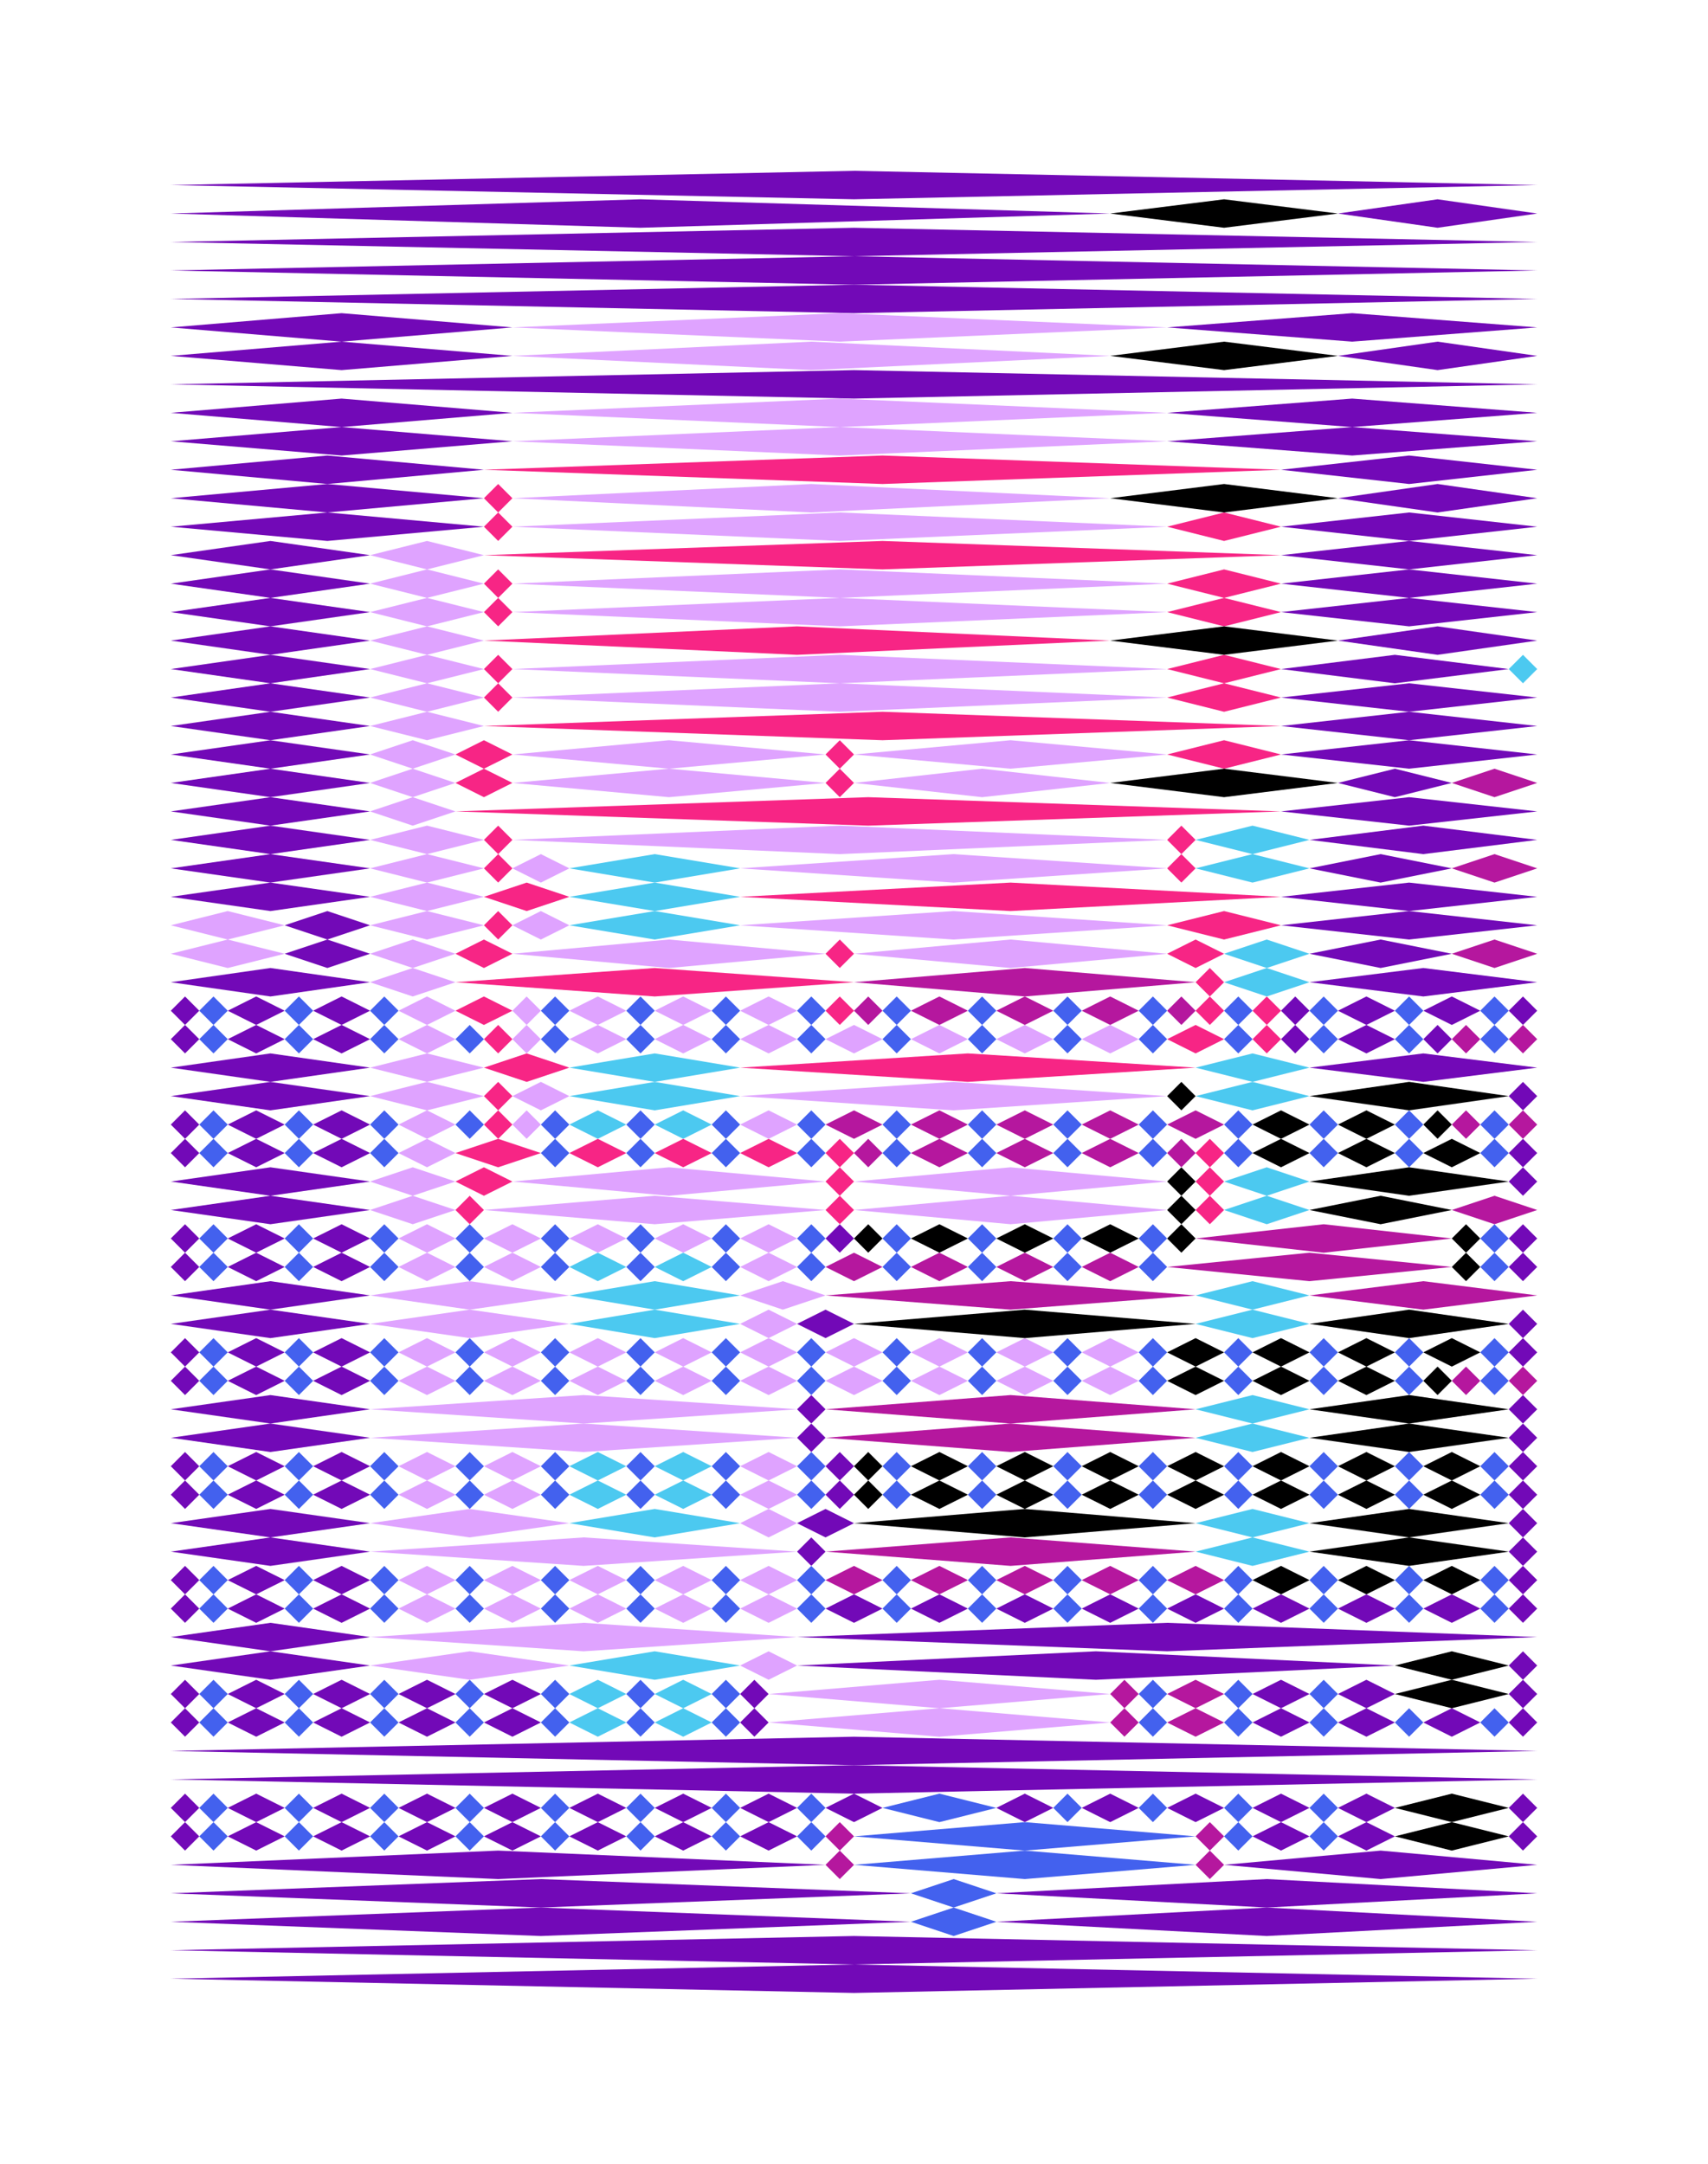 <?xml version="1.0" encoding="utf-8"?><svg id="A.A.G." viewBox="0 0 60 76" style="background-color:#0e0075;" xmlns="http://www.w3.org/2000/svg"><g id="#7209b7" fill="#7209b7"><polygon points="30,6 54,6.5 30,7 6,6.5" /><polygon points="22.5,7 39,7.5 22.5,8 6,7.5" /><polygon points="50.5,7 54,7.5 50.5,8 47,7.5" /><polygon points="30,8 54,8.5 30,9 6,8.5" /><polygon points="30,9 54,9.5 30,10 6,9.5" /><polygon points="30,10 54,10.5 30,11 6,10.5" /><polygon points="12,11 18,11.5 12,12 6,11.5" /><polygon points="47.5,11 54,11.5 47.5,12 41,11.5" /><polygon points="12,12 18,12.5 12,13 6,12.5" /><polygon points="50.5,12 54,12.5 50.5,13 47,12.5" /><polygon points="30,13 54,13.5 30,14 6,13.5" /><polygon points="12,14 18,14.5 12,15 6,14.5" /><polygon points="47.5,14 54,14.5 47.5,15 41,14.5" /><polygon points="12,15 18,15.5 12,16 6,15.5" /><polygon points="47.5,15 54,15.5 47.5,16 41,15.5" /><polygon points="11.5,16 17,16.5 11.5,17 6,16.5" /><polygon points="49.5,16 54,16.5 49.5,17 45,16.5" /><polygon points="11.5,17 17,17.5 11.5,18 6,17.5" /><polygon points="50.5,17 54,17.5 50.5,18 47,17.5" /><polygon points="11.5,18 17,18.5 11.5,19 6,18.5" /><polygon points="49.5,18 54,18.5 49.5,19 45,18.5" /><polygon points="9.5,19 13,19.5 9.5,20 6,19.5" /><polygon points="49.5,19 54,19.5 49.5,20 45,19.5" /><polygon points="9.5,20 13,20.5 9.5,21 6,20.5" /><polygon points="49.5,20 54,20.5 49.5,21 45,20.5" /><polygon points="9.5,21 13,21.5 9.5,22 6,21.5" /><polygon points="49.5,21 54,21.5 49.5,22 45,21.5" /><polygon points="9.5,22 13,22.5 9.5,23 6,22.5" /><polygon points="50.5,22 54,22.5 50.5,23 47,22.5" /><polygon points="9.5,23 13,23.5 9.5,24 6,23.5" /><polygon points="49,23 53,23.5 49,24 45,23.5" /><polygon points="9.5,24 13,24.5 9.5,25 6,24.5" /><polygon points="49.5,24 54,24.5 49.5,25 45,24.5" /><polygon points="9.5,25 13,25.5 9.5,26 6,25.5" /><polygon points="49.5,25 54,25.5 49.5,26 45,25.5" /><polygon points="9.5,26 13,26.5 9.5,27 6,26.5" /><polygon points="49.5,26 54,26.5 49.5,27 45,26.5" /><polygon points="9.5,27 13,27.5 9.5,28 6,27.5" /><polygon points="49,27 51,27.5 49,28 47,27.5" /><polygon points="9.5,28 13,28.5 9.5,29 6,28.5" /><polygon points="49.5,28 54,28.5 49.5,29 45,28.5" /><polygon points="9.5,29 13,29.5 9.5,30 6,29.5" /><polygon points="50,29 54,29.5 50,30 46,29.5" /><polygon points="9.5,30 13,30.5 9.5,31 6,30.5" /><polygon points="48.5,30 51,30.5 48.5,31 46,30.5" /><polygon points="9.5,31 13,31.5 9.5,32 6,31.5" /><polygon points="49.5,31 54,31.5 49.5,32 45,31.5" /><polygon points="11.5,32 13,32.5 11.5,33 10,32.5" /><polygon points="49.5,32 54,32.5 49.5,33 45,32.5" /><polygon points="11.5,33 13,33.5 11.5,34 10,33.5" /><polygon points="48.5,33 51,33.5 48.5,34 46,33.5" /><polygon points="9.5,34 13,34.5 9.5,35 6,34.5" /><polygon points="50,34 54,34.5 50,35 46,34.5" /><polygon points="6.5,35 7,35.5 6.5,36 6,35.5" /><polygon points="9,35 10,35.5 9,36 8,35.5" /><polygon points="12,35 13,35.5 12,36 11,35.5" /><polygon points="45.5,35 46,35.5 45.5,36 45,35.5" /><polygon points="48,35 49,35.5 48,36 47,35.5" /><polygon points="51,35 52,35.5 51,36 50,35.5" /><polygon points="53.5,35 54,35.5 53.5,36 53,35.5" /><polygon points="6.5,36 7,36.5 6.5,37 6,36.5" /><polygon points="9,36 10,36.5 9,37 8,36.5" /><polygon points="12,36 13,36.5 12,37 11,36.5" /><polygon points="45.5,36 46,36.5 45.5,37 45,36.5" /><polygon points="48,36 49,36.5 48,37 47,36.5" /><polygon points="50.5,36 51,36.5 50.5,37 50,36.5" /><polygon points="9.5,37 13,37.5 9.5,38 6,37.5" /><polygon points="50,37 54,37.5 50,38 46,37.5" /><polygon points="9.5,38 13,38.5 9.5,39 6,38.5" /><polygon points="53.5,38 54,38.5 53.5,39 53,38.5" /><polygon points="6.5,39 7,39.5 6.5,40 6,39.5" /><polygon points="9,39 10,39.5 9,40 8,39.5" /><polygon points="12,39 13,39.5 12,40 11,39.5" /><polygon points="6.5,40 7,40.5 6.5,41 6,40.5" /><polygon points="9,40 10,40.5 9,41 8,40.5" /><polygon points="12,40 13,40.5 12,41 11,40.5" /><polygon points="53.5,40 54,40.5 53.5,41 53,40.5" /><polygon points="9.5,41 13,41.5 9.5,42 6,41.5" /><polygon points="53.5,41 54,41.5 53.5,42 53,41.5" /><polygon points="9.5,42 13,42.5 9.5,43 6,42.5" /><polygon points="6.5,43 7,43.5 6.5,44 6,43.5" /><polygon points="9,43 10,43.5 9,44 8,43.5" /><polygon points="12,43 13,43.5 12,44 11,43.5" /><polygon points="29.5,43 30,43.5 29.5,44 29,43.5" /><polygon points="53.5,43 54,43.5 53.5,44 53,43.5" /><polygon points="6.5,44 7,44.5 6.5,45 6,44.5" /><polygon points="9,44 10,44.5 9,45 8,44.5" /><polygon points="12,44 13,44.5 12,45 11,44.5" /><polygon points="53.5,44 54,44.5 53.5,45 53,44.5" /><polygon points="9.5,45 13,45.5 9.5,46 6,45.5" /><polygon points="9.5,46 13,46.5 9.5,47 6,46.5" /><polygon points="29,46 30,46.5 29,47 28,46.5" /><polygon points="53.5,46 54,46.5 53.5,47 53,46.5" /><polygon points="6.5,47 7,47.5 6.5,48 6,47.5" /><polygon points="9,47 10,47.5 9,48 8,47.5" /><polygon points="12,47 13,47.5 12,48 11,47.5" /><polygon points="53.5,47 54,47.5 53.5,48 53,47.5" /><polygon points="6.5,48 7,48.5 6.5,49 6,48.5" /><polygon points="9,48 10,48.5 9,49 8,48.5" /><polygon points="12,48 13,48.5 12,49 11,48.5" /><polygon points="9.5,49 13,49.5 9.5,50 6,49.5" /><polygon points="28.5,49 29,49.5 28.5,50 28,49.5" /><polygon points="53.5,49 54,49.5 53.5,50 53,49.5" /><polygon points="9.5,50 13,50.5 9.5,51 6,50.5" /><polygon points="28.5,50 29,50.5 28.5,51 28,50.5" /><polygon points="53.5,50 54,50.5 53.5,51 53,50.5" /><polygon points="6.5,51 7,51.5 6.5,52 6,51.5" /><polygon points="9,51 10,51.5 9,52 8,51.5" /><polygon points="12,51 13,51.5 12,52 11,51.5" /><polygon points="29.5,51 30,51.5 29.5,52 29,51.5" /><polygon points="53.5,51 54,51.5 53.5,52 53,51.5" /><polygon points="6.5,52 7,52.5 6.5,53 6,52.5" /><polygon points="9,52 10,52.5 9,53 8,52.5" /><polygon points="12,52 13,52.5 12,53 11,52.5" /><polygon points="29.5,52 30,52.5 29.5,53 29,52.5" /><polygon points="53.5,52 54,52.5 53.5,53 53,52.5" /><polygon points="9.5,53 13,53.5 9.5,54 6,53.5" /><polygon points="29,53 30,53.5 29,54 28,53.5" /><polygon points="53.5,53 54,53.5 53.5,54 53,53.5" /><polygon points="9.5,54 13,54.5 9.5,55 6,54.5" /><polygon points="28.5,54 29,54.5 28.5,55 28,54.5" /><polygon points="53.5,54 54,54.5 53.5,55 53,54.5" /><polygon points="6.5,55 7,55.5 6.5,56 6,55.5" /><polygon points="9,55 10,55.5 9,56 8,55.5" /><polygon points="12,55 13,55.5 12,56 11,55.5" /><polygon points="53.5,55 54,55.5 53.5,56 53,55.5" /><polygon points="6.5,56 7,56.5 6.5,57 6,56.5" /><polygon points="9,56 10,56.5 9,57 8,56.5" /><polygon points="12,56 13,56.5 12,57 11,56.5" /><polygon points="30,56 31,56.5 30,57 29,56.5" /><polygon points="33,56 34,56.5 33,57 32,56.5" /><polygon points="36,56 37,56.5 36,57 35,56.5" /><polygon points="39,56 40,56.5 39,57 38,56.5" /><polygon points="42,56 43,56.5 42,57 41,56.5" /><polygon points="45,56 46,56.5 45,57 44,56.5" /><polygon points="48,56 49,56.5 48,57 47,56.5" /><polygon points="51,56 52,56.5 51,57 50,56.5" /><polygon points="53.5,56 54,56.5 53.5,57 53,56.5" /><polygon points="9.5,57 13,57.5 9.5,58 6,57.5" /><polygon points="41,57 54,57.5 41,58 28,57.5" /><polygon points="9.5,58 13,58.5 9.5,59 6,58.5" /><polygon points="38.5,58 49,58.5 38.5,59 28,58.5" /><polygon points="53.5,58 54,58.5 53.5,59 53,58.5" /><polygon points="6.5,59 7,59.5 6.5,60 6,59.5" /><polygon points="9,59 10,59.5 9,60 8,59.5" /><polygon points="12,59 13,59.5 12,60 11,59.5" /><polygon points="15,59 16,59.5 15,60 14,59.5" /><polygon points="18,59 19,59.5 18,60 17,59.5" /><polygon points="26.5,59 27,59.5 26.5,60 26,59.5" /><polygon points="45,59 46,59.5 45,60 44,59.5" /><polygon points="48,59 49,59.5 48,60 47,59.5" /><polygon points="53.5,59 54,59.5 53.5,60 53,59.5" /><polygon points="6.5,60 7,60.5 6.5,61 6,60.5" /><polygon points="9,60 10,60.5 9,61 8,60.5" /><polygon points="12,60 13,60.5 12,61 11,60.5" /><polygon points="15,60 16,60.5 15,61 14,60.5" /><polygon points="18,60 19,60.5 18,61 17,60.5" /><polygon points="26.5,60 27,60.5 26.5,61 26,60.5" /><polygon points="45,60 46,60.5 45,61 44,60.5" /><polygon points="48,60 49,60.5 48,61 47,60.5" /><polygon points="51,60 52,60.5 51,61 50,60.5" /><polygon points="53.5,60 54,60.5 53.5,61 53,60.5" /><polygon points="30,61 54,61.5 30,62 6,61.5" /><polygon points="30,62 54,62.5 30,63 6,62.5" /><polygon points="6.5,63 7,63.5 6.5,64 6,63.5" /><polygon points="9,63 10,63.5 9,64 8,63.5" /><polygon points="12,63 13,63.5 12,64 11,63.5" /><polygon points="15,63 16,63.5 15,64 14,63.5" /><polygon points="18,63 19,63.5 18,64 17,63.5" /><polygon points="21,63 22,63.5 21,64 20,63.5" /><polygon points="24,63 25,63.5 24,64 23,63.5" /><polygon points="27,63 28,63.5 27,64 26,63.5" /><polygon points="30,63 31,63.5 30,64 29,63.5" /><polygon points="36,63 37,63.5 36,64 35,63.5" /><polygon points="39,63 40,63.5 39,64 38,63.5" /><polygon points="42,63 43,63.5 42,64 41,63.5" /><polygon points="45,63 46,63.5 45,64 44,63.5" /><polygon points="48,63 49,63.5 48,64 47,63.5" /><polygon points="53.5,63 54,63.5 53.5,64 53,63.5" /><polygon points="6.5,64 7,64.5 6.5,65 6,64.5" /><polygon points="9,64 10,64.5 9,65 8,64.5" /><polygon points="12,64 13,64.5 12,65 11,64.5" /><polygon points="15,64 16,64.5 15,65 14,64.5" /><polygon points="18,64 19,64.5 18,65 17,64.5" /><polygon points="21,64 22,64.5 21,65 20,64.5" /><polygon points="24,64 25,64.5 24,65 23,64.5" /><polygon points="27,64 28,64.5 27,65 26,64.5" /><polygon points="45,64 46,64.5 45,65 44,64.5" /><polygon points="48,64 49,64.5 48,65 47,64.5" /><polygon points="53.5,64 54,64.5 53.5,65 53,64.5" /><polygon points="17.5,65 29,65.5 17.5,66 6,65.5" /><polygon points="48.5,65 54,65.5 48.5,66 43,65.5" /><polygon points="19,66 32,66.5 19,67 6,66.5" /><polygon points="44.5,66 54,66.5 44.5,67 35,66.5" /><polygon points="19,67 32,67.5 19,68 6,67.5" /><polygon points="44.5,67 54,67.5 44.5,68 35,67.5" /><polygon points="30,68 54,68.5 30,69 6,68.5" /><polygon points="30,69 54,69.5 30,70 6,69.5" /></g><g id="#f72585" fill="#f72585"><polygon points="31,16 45,16.5 31,17 17,16.5" /><polygon points="17.5,17 18,17.5 17.5,18 17,17.5" /><polygon points="17.5,18 18,18.5 17.5,19 17,18.5" /><polygon points="43,18 45,18.5 43,19 41,18.5" /><polygon points="31,19 45,19.5 31,20 17,19.5" /><polygon points="17.5,20 18,20.5 17.5,21 17,20.5" /><polygon points="43,20 45,20.5 43,21 41,20.5" /><polygon points="17.5,21 18,21.5 17.5,22 17,21.5" /><polygon points="43,21 45,21.5 43,22 41,21.5" /><polygon points="28,22 39,22.5 28,23 17,22.5" /><polygon points="17.5,23 18,23.5 17.5,24 17,23.5" /><polygon points="43,23 45,23.5 43,24 41,23.5" /><polygon points="17.5,24 18,24.5 17.5,25 17,24.5" /><polygon points="43,24 45,24.5 43,25 41,24.5" /><polygon points="31,25 45,25.5 31,26 17,25.5" /><polygon points="17,26 18,26.5 17,27 16,26.5" /><polygon points="29.5,26 30,26.5 29.5,27 29,26.5" /><polygon points="43,26 45,26.5 43,27 41,26.5" /><polygon points="17,27 18,27.5 17,28 16,27.5" /><polygon points="29.5,27 30,27.5 29.5,28 29,27.5" /><polygon points="30.5,28 45,28.5 30.5,29 16,28.5" /><polygon points="17.5,29 18,29.5 17.5,30 17,29.5" /><polygon points="41.5,29 42,29.5 41.5,30 41,29.5" /><polygon points="17.5,30 18,30.5 17.5,31 17,30.5" /><polygon points="41.5,30 42,30.5 41.5,31 41,30.5" /><polygon points="18.5,31 20,31.5 18.5,32 17,31.5" /><polygon points="35.5,31 45,31.5 35.5,32 26,31.5" /><polygon points="17.5,32 18,32.5 17.5,33 17,32.5" /><polygon points="43,32 45,32.5 43,33 41,32.5" /><polygon points="17,33 18,33.5 17,34 16,33.5" /><polygon points="29.5,33 30,33.5 29.5,34 29,33.5" /><polygon points="42,33 43,33.5 42,34 41,33.5" /><polygon points="23,34 30,34.5 23,35 16,34.5" /><polygon points="42.5,34 43,34.5 42.5,35 42,34.5" /><polygon points="17,35 18,35.5 17,36 16,35.5" /><polygon points="29.5,35 30,35.5 29.5,36 29,35.5" /><polygon points="42.5,35 43,35.5 42.5,36 42,35.5" /><polygon points="44.5,35 45,35.5 44.5,36 44,35.5" /><polygon points="17.5,36 18,36.5 17.5,37 17,36.5" /><polygon points="42,36 43,36.5 42,37 41,36.5" /><polygon points="44.5,36 45,36.5 44.5,37 44,36.5" /><polygon points="18.5,37 20,37.5 18.5,38 17,37.5" /><polygon points="34,37 42,37.5 34,38 26,37.5" /><polygon points="17.5,38 18,38.5 17.5,39 17,38.5" /><polygon points="17.5,39 18,39.5 17.5,40 17,39.5" /><polygon points="17.5,40 19,40.5 17.5,41 16,40.5" /><polygon points="21,40 22,40.5 21,41 20,40.5" /><polygon points="24,40 25,40.5 24,41 23,40.5" /><polygon points="27,40 28,40.5 27,41 26,40.5" /><polygon points="29.5,40 30,40.5 29.5,41 29,40.5" /><polygon points="42.5,40 43,40.5 42.5,41 42,40.5" /><polygon points="17,41 18,41.5 17,42 16,41.5" /><polygon points="29.5,41 30,41.5 29.5,42 29,41.5" /><polygon points="42.5,41 43,41.5 42.5,42 42,41.5" /><polygon points="16.5,42 17,42.5 16.5,43 16,42.5" /><polygon points="29.5,42 30,42.5 29.5,43 29,42.5" /><polygon points="42.5,42 43,42.5 42.5,43 42,42.5" /></g><g id="#3a0ca3" fill="#3a0ca3"></g><g id="#4361ee" fill="#4361ee"><polygon points="7.5,35 8,35.5 7.5,36 7,35.5" /><polygon points="10.5,35 11,35.5 10.5,36 10,35.5" /><polygon points="13.5,35 14,35.5 13.5,36 13,35.5" /><polygon points="19.5,35 20,35.5 19.5,36 19,35.5" /><polygon points="22.5,35 23,35.5 22.5,36 22,35.5" /><polygon points="25.5,35 26,35.5 25.5,36 25,35.5" /><polygon points="28.5,35 29,35.5 28.5,36 28,35.5" /><polygon points="31.5,35 32,35.5 31.5,36 31,35.5" /><polygon points="34.5,35 35,35.5 34.5,36 34,35.5" /><polygon points="37.5,35 38,35.5 37.5,36 37,35.5" /><polygon points="40.5,35 41,35.5 40.5,36 40,35.5" /><polygon points="43.5,35 44,35.5 43.5,36 43,35.5" /><polygon points="46.5,35 47,35.5 46.5,36 46,35.5" /><polygon points="49.5,35 50,35.5 49.5,36 49,35.5" /><polygon points="52.5,35 53,35.5 52.5,36 52,35.5" /><polygon points="7.5,36 8,36.5 7.5,37 7,36.5" /><polygon points="10.5,36 11,36.5 10.5,37 10,36.5" /><polygon points="13.5,36 14,36.5 13.5,37 13,36.5" /><polygon points="16.5,36 17,36.5 16.5,37 16,36.5" /><polygon points="19.5,36 20,36.5 19.5,37 19,36.5" /><polygon points="22.5,36 23,36.5 22.5,37 22,36.5" /><polygon points="25.5,36 26,36.5 25.5,37 25,36.5" /><polygon points="28.5,36 29,36.5 28.5,37 28,36.5" /><polygon points="31.5,36 32,36.5 31.5,37 31,36.5" /><polygon points="34.5,36 35,36.5 34.5,37 34,36.5" /><polygon points="37.5,36 38,36.5 37.5,37 37,36.5" /><polygon points="40.5,36 41,36.5 40.5,37 40,36.5" /><polygon points="43.5,36 44,36.5 43.5,37 43,36.5" /><polygon points="46.5,36 47,36.5 46.5,37 46,36.5" /><polygon points="49.5,36 50,36.5 49.5,37 49,36.5" /><polygon points="52.5,36 53,36.5 52.5,37 52,36.5" /><polygon points="7.5,39 8,39.5 7.5,40 7,39.5" /><polygon points="10.5,39 11,39.5 10.5,40 10,39.5" /><polygon points="13.5,39 14,39.5 13.5,40 13,39.5" /><polygon points="16.5,39 17,39.5 16.5,40 16,39.5" /><polygon points="19.5,39 20,39.5 19.5,40 19,39.5" /><polygon points="22.5,39 23,39.5 22.5,40 22,39.5" /><polygon points="25.5,39 26,39.5 25.5,40 25,39.5" /><polygon points="28.5,39 29,39.5 28.5,40 28,39.5" /><polygon points="31.5,39 32,39.5 31.5,40 31,39.5" /><polygon points="34.5,39 35,39.5 34.5,40 34,39.5" /><polygon points="37.5,39 38,39.5 37.5,40 37,39.5" /><polygon points="40.5,39 41,39.5 40.5,40 40,39.5" /><polygon points="43.5,39 44,39.5 43.5,40 43,39.5" /><polygon points="46.5,39 47,39.5 46.5,40 46,39.5" /><polygon points="49.5,39 50,39.5 49.5,40 49,39.5" /><polygon points="52.5,39 53,39.5 52.5,40 52,39.5" /><polygon points="7.5,40 8,40.5 7.5,41 7,40.5" /><polygon points="10.5,40 11,40.5 10.5,41 10,40.5" /><polygon points="13.5,40 14,40.5 13.5,41 13,40.5" /><polygon points="19.5,40 20,40.5 19.5,41 19,40.5" /><polygon points="22.5,40 23,40.5 22.5,41 22,40.5" /><polygon points="25.5,40 26,40.5 25.5,41 25,40.5" /><polygon points="28.5,40 29,40.5 28.5,41 28,40.5" /><polygon points="31.5,40 32,40.5 31.5,41 31,40.5" /><polygon points="34.5,40 35,40.5 34.5,41 34,40.5" /><polygon points="37.5,40 38,40.5 37.5,41 37,40.5" /><polygon points="40.5,40 41,40.5 40.5,41 40,40.5" /><polygon points="43.5,40 44,40.5 43.5,41 43,40.5" /><polygon points="46.5,40 47,40.5 46.5,41 46,40.5" /><polygon points="49.5,40 50,40.5 49.5,41 49,40.5" /><polygon points="52.5,40 53,40.5 52.5,41 52,40.5" /><polygon points="7.5,43 8,43.5 7.5,44 7,43.5" /><polygon points="10.5,43 11,43.5 10.5,44 10,43.5" /><polygon points="13.5,43 14,43.5 13.5,44 13,43.5" /><polygon points="16.5,43 17,43.5 16.5,44 16,43.5" /><polygon points="19.5,43 20,43.5 19.5,44 19,43.5" /><polygon points="22.5,43 23,43.5 22.5,44 22,43.5" /><polygon points="25.5,43 26,43.5 25.5,44 25,43.5" /><polygon points="28.5,43 29,43.5 28.5,44 28,43.5" /><polygon points="31.5,43 32,43.5 31.5,44 31,43.5" /><polygon points="34.5,43 35,43.5 34.5,44 34,43.5" /><polygon points="37.5,43 38,43.5 37.5,44 37,43.5" /><polygon points="40.5,43 41,43.5 40.5,44 40,43.5" /><polygon points="52.5,43 53,43.5 52.5,44 52,43.5" /><polygon points="7.5,44 8,44.5 7.5,45 7,44.5" /><polygon points="10.5,44 11,44.5 10.5,45 10,44.5" /><polygon points="13.5,44 14,44.5 13.5,45 13,44.5" /><polygon points="16.5,44 17,44.5 16.5,45 16,44.5" /><polygon points="19.5,44 20,44.5 19.5,45 19,44.5" /><polygon points="22.5,44 23,44.5 22.5,45 22,44.5" /><polygon points="25.5,44 26,44.5 25.5,45 25,44.5" /><polygon points="28.5,44 29,44.5 28.5,45 28,44.5" /><polygon points="31.5,44 32,44.5 31.5,45 31,44.5" /><polygon points="34.5,44 35,44.5 34.5,45 34,44.5" /><polygon points="37.5,44 38,44.5 37.5,45 37,44.5" /><polygon points="40.5,44 41,44.5 40.5,45 40,44.5" /><polygon points="52.5,44 53,44.5 52.5,45 52,44.5" /><polygon points="7.5,47 8,47.5 7.5,48 7,47.5" /><polygon points="10.5,47 11,47.5 10.5,48 10,47.5" /><polygon points="13.5,47 14,47.5 13.5,48 13,47.5" /><polygon points="16.5,47 17,47.5 16.5,48 16,47.5" /><polygon points="19.5,47 20,47.5 19.5,48 19,47.5" /><polygon points="22.5,47 23,47.5 22.5,48 22,47.5" /><polygon points="25.5,47 26,47.5 25.5,48 25,47.5" /><polygon points="28.5,47 29,47.5 28.5,48 28,47.5" /><polygon points="31.5,47 32,47.5 31.5,48 31,47.5" /><polygon points="34.5,47 35,47.5 34.5,48 34,47.5" /><polygon points="37.5,47 38,47.5 37.5,48 37,47.5" /><polygon points="40.5,47 41,47.5 40.5,48 40,47.5" /><polygon points="43.5,47 44,47.5 43.5,48 43,47.5" /><polygon points="46.5,47 47,47.5 46.5,48 46,47.5" /><polygon points="49.5,47 50,47.5 49.5,48 49,47.5" /><polygon points="52.5,47 53,47.5 52.5,48 52,47.5" /><polygon points="7.5,48 8,48.5 7.5,49 7,48.5" /><polygon points="10.5,48 11,48.5 10.5,49 10,48.5" /><polygon points="13.5,48 14,48.5 13.5,49 13,48.5" /><polygon points="16.5,48 17,48.5 16.5,49 16,48.5" /><polygon points="19.5,48 20,48.5 19.5,49 19,48.5" /><polygon points="22.5,48 23,48.5 22.5,49 22,48.5" /><polygon points="25.5,48 26,48.5 25.5,49 25,48.5" /><polygon points="28.5,48 29,48.5 28.5,49 28,48.5" /><polygon points="31.5,48 32,48.5 31.5,49 31,48.5" /><polygon points="34.5,48 35,48.5 34.5,49 34,48.5" /><polygon points="37.5,48 38,48.5 37.5,49 37,48.5" /><polygon points="40.5,48 41,48.5 40.5,49 40,48.5" /><polygon points="43.5,48 44,48.5 43.5,49 43,48.5" /><polygon points="46.5,48 47,48.5 46.5,49 46,48.5" /><polygon points="49.5,48 50,48.5 49.5,49 49,48.5" /><polygon points="52.5,48 53,48.5 52.5,49 52,48.5" /><polygon points="7.5,51 8,51.5 7.5,52 7,51.5" /><polygon points="10.5,51 11,51.5 10.5,52 10,51.5" /><polygon points="13.5,51 14,51.5 13.5,52 13,51.5" /><polygon points="16.5,51 17,51.5 16.5,52 16,51.5" /><polygon points="19.5,51 20,51.5 19.5,52 19,51.5" /><polygon points="22.5,51 23,51.5 22.5,52 22,51.5" /><polygon points="25.5,51 26,51.5 25.5,52 25,51.5" /><polygon points="28.5,51 29,51.5 28.5,52 28,51.5" /><polygon points="31.5,51 32,51.5 31.5,52 31,51.5" /><polygon points="34.5,51 35,51.5 34.5,52 34,51.5" /><polygon points="37.5,51 38,51.5 37.5,52 37,51.5" /><polygon points="40.5,51 41,51.5 40.5,52 40,51.5" /><polygon points="43.5,51 44,51.5 43.5,52 43,51.5" /><polygon points="46.5,51 47,51.5 46.5,52 46,51.5" /><polygon points="49.5,51 50,51.5 49.5,52 49,51.5" /><polygon points="52.5,51 53,51.5 52.5,52 52,51.5" /><polygon points="7.5,52 8,52.5 7.5,53 7,52.5" /><polygon points="10.5,52 11,52.5 10.5,53 10,52.5" /><polygon points="13.5,52 14,52.5 13.5,53 13,52.5" /><polygon points="16.5,52 17,52.5 16.5,53 16,52.5" /><polygon points="19.5,52 20,52.5 19.5,53 19,52.5" /><polygon points="22.5,52 23,52.5 22.5,53 22,52.5" /><polygon points="25.5,52 26,52.5 25.5,53 25,52.5" /><polygon points="28.5,52 29,52.5 28.5,53 28,52.5" /><polygon points="31.5,52 32,52.5 31.5,53 31,52.5" /><polygon points="34.5,52 35,52.5 34.5,53 34,52.5" /><polygon points="37.5,52 38,52.5 37.5,53 37,52.5" /><polygon points="40.5,52 41,52.5 40.5,53 40,52.5" /><polygon points="43.5,52 44,52.5 43.5,53 43,52.5" /><polygon points="46.5,52 47,52.5 46.5,53 46,52.5" /><polygon points="49.5,52 50,52.5 49.5,53 49,52.5" /><polygon points="52.5,52 53,52.5 52.5,53 52,52.5" /><polygon points="7.5,55 8,55.5 7.5,56 7,55.5" /><polygon points="10.5,55 11,55.5 10.5,56 10,55.5" /><polygon points="13.5,55 14,55.5 13.5,56 13,55.5" /><polygon points="16.5,55 17,55.5 16.5,56 16,55.5" /><polygon points="19.5,55 20,55.5 19.5,56 19,55.5" /><polygon points="22.5,55 23,55.5 22.5,56 22,55.5" /><polygon points="25.5,55 26,55.5 25.5,56 25,55.5" /><polygon points="28.5,55 29,55.5 28.5,56 28,55.5" /><polygon points="31.5,55 32,55.5 31.5,56 31,55.5" /><polygon points="34.5,55 35,55.5 34.5,56 34,55.5" /><polygon points="37.5,55 38,55.5 37.5,56 37,55.5" /><polygon points="40.5,55 41,55.5 40.5,56 40,55.5" /><polygon points="43.5,55 44,55.5 43.5,56 43,55.5" /><polygon points="46.5,55 47,55.5 46.5,56 46,55.5" /><polygon points="49.5,55 50,55.5 49.5,56 49,55.5" /><polygon points="52.5,55 53,55.5 52.5,56 52,55.5" /><polygon points="7.5,56 8,56.5 7.5,57 7,56.5" /><polygon points="10.5,56 11,56.5 10.5,57 10,56.5" /><polygon points="13.5,56 14,56.5 13.5,57 13,56.5" /><polygon points="16.5,56 17,56.5 16.5,57 16,56.5" /><polygon points="19.5,56 20,56.5 19.5,57 19,56.5" /><polygon points="22.5,56 23,56.5 22.5,57 22,56.5" /><polygon points="25.5,56 26,56.5 25.5,57 25,56.5" /><polygon points="28.5,56 29,56.5 28.5,57 28,56.5" /><polygon points="31.5,56 32,56.5 31.5,57 31,56.5" /><polygon points="34.5,56 35,56.5 34.5,57 34,56.5" /><polygon points="37.5,56 38,56.5 37.5,57 37,56.5" /><polygon points="40.5,56 41,56.5 40.5,57 40,56.5" /><polygon points="43.5,56 44,56.5 43.5,57 43,56.5" /><polygon points="46.5,56 47,56.5 46.5,57 46,56.5" /><polygon points="49.5,56 50,56.5 49.5,57 49,56.5" /><polygon points="52.5,56 53,56.5 52.5,57 52,56.5" /><polygon points="7.5,59 8,59.5 7.5,60 7,59.5" /><polygon points="10.5,59 11,59.5 10.5,60 10,59.5" /><polygon points="13.5,59 14,59.5 13.5,60 13,59.5" /><polygon points="16.5,59 17,59.5 16.5,60 16,59.5" /><polygon points="19.5,59 20,59.5 19.5,60 19,59.5" /><polygon points="22.5,59 23,59.5 22.5,60 22,59.5" /><polygon points="25.5,59 26,59.5 25.5,60 25,59.5" /><polygon points="40.5,59 41,59.5 40.5,60 40,59.5" /><polygon points="43.5,59 44,59.5 43.5,60 43,59.5" /><polygon points="46.5,59 47,59.5 46.5,60 46,59.5" /><polygon points="7.5,60 8,60.5 7.5,61 7,60.5" /><polygon points="10.5,60 11,60.5 10.5,61 10,60.5" /><polygon points="13.5,60 14,60.5 13.5,61 13,60.5" /><polygon points="16.5,60 17,60.5 16.5,61 16,60.5" /><polygon points="19.5,60 20,60.5 19.5,61 19,60.5" /><polygon points="22.5,60 23,60.5 22.5,61 22,60.5" /><polygon points="25.5,60 26,60.5 25.5,61 25,60.5" /><polygon points="40.5,60 41,60.5 40.5,61 40,60.5" /><polygon points="43.5,60 44,60.5 43.5,61 43,60.5" /><polygon points="46.5,60 47,60.5 46.5,61 46,60.5" /><polygon points="49.5,60 50,60.5 49.5,61 49,60.5" /><polygon points="52.5,60 53,60.5 52.5,61 52,60.5" /><polygon points="7.5,63 8,63.5 7.5,64 7,63.5" /><polygon points="10.5,63 11,63.5 10.5,64 10,63.5" /><polygon points="13.5,63 14,63.5 13.5,64 13,63.5" /><polygon points="16.5,63 17,63.5 16.5,64 16,63.5" /><polygon points="19.5,63 20,63.5 19.5,64 19,63.5" /><polygon points="22.5,63 23,63.5 22.5,64 22,63.5" /><polygon points="25.5,63 26,63.5 25.5,64 25,63.5" /><polygon points="28.5,63 29,63.5 28.5,64 28,63.5" /><polygon points="33,63 35,63.5 33,64 31,63.5" /><polygon points="37.5,63 38,63.5 37.5,64 37,63.5" /><polygon points="40.5,63 41,63.5 40.5,64 40,63.5" /><polygon points="43.5,63 44,63.5 43.5,64 43,63.5" /><polygon points="46.5,63 47,63.5 46.5,64 46,63.5" /><polygon points="7.5,64 8,64.5 7.5,65 7,64.5" /><polygon points="10.5,64 11,64.5 10.5,65 10,64.5" /><polygon points="13.5,64 14,64.5 13.5,65 13,64.5" /><polygon points="16.5,64 17,64.5 16.5,65 16,64.5" /><polygon points="19.5,64 20,64.5 19.5,65 19,64.5" /><polygon points="22.5,64 23,64.5 22.5,65 22,64.5" /><polygon points="25.5,64 26,64.5 25.5,65 25,64.5" /><polygon points="28.5,64 29,64.5 28.5,65 28,64.5" /><polygon points="36,64 42,64.5 36,65 30,64.5" /><polygon points="43.5,64 44,64.5 43.5,65 43,64.5" /><polygon points="46.5,64 47,64.5 46.5,65 46,64.5" /><polygon points="36,65 42,65.5 36,66 30,65.5" /><polygon points="33.5,66 35,66.5 33.5,67 32,66.5" /><polygon points="33.5,67 35,67.5 33.5,68 32,67.5" /></g><g id="#4cc9f0" fill="#4cc9f0"><polygon points="53.5,23 54,23.5 53.5,24 53,23.5" /><polygon points="44,29 46,29.5 44,30 42,29.5" /><polygon points="23,30 26,30.5 23,31 20,30.5" /><polygon points="44,30 46,30.5 44,31 42,30.5" /><polygon points="23,31 26,31.5 23,32 20,31.5" /><polygon points="23,32 26,32.5 23,33 20,32.5" /><polygon points="44.5,33 46,33.5 44.5,34 43,33.5" /><polygon points="44.5,34 46,34.5 44.5,35 43,34.5" /><polygon points="23,37 26,37.5 23,38 20,37.5" /><polygon points="44,37 46,37.5 44,38 42,37.5" /><polygon points="23,38 26,38.5 23,39 20,38.5" /><polygon points="44,38 46,38.5 44,39 42,38.5" /><polygon points="21,39 22,39.5 21,40 20,39.5" /><polygon points="24,39 25,39.5 24,40 23,39.5" /><polygon points="44.5,41 46,41.5 44.5,42 43,41.5" /><polygon points="44.5,42 46,42.5 44.5,43 43,42.5" /><polygon points="21,44 22,44.5 21,45 20,44.5" /><polygon points="24,44 25,44.5 24,45 23,44.5" /><polygon points="23,45 26,45.5 23,46 20,45.5" /><polygon points="44,45 46,45.5 44,46 42,45.5" /><polygon points="23,46 26,46.5 23,47 20,46.5" /><polygon points="44,46 46,46.5 44,47 42,46.5" /><polygon points="44,49 46,49.5 44,50 42,49.5" /><polygon points="44,50 46,50.5 44,51 42,50.5" /><polygon points="21,51 22,51.5 21,52 20,51.5" /><polygon points="24,51 25,51.5 24,52 23,51.5" /><polygon points="21,52 22,52.5 21,53 20,52.5" /><polygon points="24,52 25,52.5 24,53 23,52.5" /><polygon points="23,53 26,53.5 23,54 20,53.5" /><polygon points="44,53 46,53.5 44,54 42,53.5" /><polygon points="44,54 46,54.5 44,55 42,54.5" /><polygon points="23,58 26,58.5 23,59 20,58.5" /><polygon points="21,59 22,59.5 21,60 20,59.5" /><polygon points="24,59 25,59.5 24,60 23,59.5" /><polygon points="21,60 22,60.5 21,61 20,60.5" /><polygon points="24,60 25,60.5 24,61 23,60.5" /></g><g id="#b5179e" fill="#b5179e"><polygon points="52.5,27 54,27.5 52.5,28 51,27.5" /><polygon points="52.5,30 54,30.5 52.5,31 51,30.5" /><polygon points="52.5,33 54,33.5 52.5,34 51,33.5" /><polygon points="36,34 42,34.5 36,35 30,34.5" /><polygon points="30.5,35 31,35.5 30.5,36 30,35.5" /><polygon points="33,35 34,35.5 33,36 32,35.5" /><polygon points="36,35 37,35.5 36,36 35,35.5" /><polygon points="39,35 40,35.5 39,36 38,35.5" /><polygon points="41.5,35 42,35.5 41.5,36 41,35.5" /><polygon points="51.5,36 52,36.5 51.5,37 51,36.5" /><polygon points="53.5,36 54,36.5 53.5,37 53,36.5" /><polygon points="30,39 31,39.5 30,40 29,39.5" /><polygon points="33,39 34,39.5 33,40 32,39.5" /><polygon points="36,39 37,39.5 36,40 35,39.5" /><polygon points="39,39 40,39.5 39,40 38,39.5" /><polygon points="42,39 43,39.5 42,40 41,39.5" /><polygon points="51.5,39 52,39.5 51.5,40 51,39.5" /><polygon points="53.5,39 54,39.5 53.5,40 53,39.5" /><polygon points="30.5,40 31,40.5 30.5,41 30,40.5" /><polygon points="33,40 34,40.5 33,41 32,40.5" /><polygon points="36,40 37,40.5 36,41 35,40.5" /><polygon points="39,40 40,40.5 39,41 38,40.5" /><polygon points="41.5,40 42,40.5 41.5,41 41,40.5" /><polygon points="52.5,42 54,42.5 52.5,43 51,42.5" /><polygon points="46.5,43 51,43.5 46.5,44 42,43.5" /><polygon points="30,44 31,44.5 30,45 29,44.5" /><polygon points="33,44 34,44.5 33,45 32,44.5" /><polygon points="36,44 37,44.5 36,45 35,44.5" /><polygon points="39,44 40,44.5 39,45 38,44.5" /><polygon points="46,44 51,44.5 46,45 41,44.5" /><polygon points="35.5,45 42,45.5 35.5,46 29,45.5" /><polygon points="50,45 54,45.5 50,46 46,45.5" /><polygon points="51.5,48 52,48.5 51.5,49 51,48.5" /><polygon points="53.5,48 54,48.5 53.5,49 53,48.5" /><polygon points="35.5,49 42,49.5 35.5,50 29,49.5" /><polygon points="35.5,50 42,50.5 35.5,51 29,50.5" /><polygon points="35.5,54 42,54.5 35.5,55 29,54.5" /><polygon points="30,55 31,55.5 30,56 29,55.5" /><polygon points="33,55 34,55.5 33,56 32,55.5" /><polygon points="36,55 37,55.5 36,56 35,55.5" /><polygon points="39,55 40,55.5 39,56 38,55.5" /><polygon points="42,55 43,55.5 42,56 41,55.5" /><polygon points="39.5,59 40,59.5 39.5,60 39,59.5" /><polygon points="42,59 43,59.5 42,60 41,59.5" /><polygon points="39.5,60 40,60.5 39.5,61 39,60.5" /><polygon points="42,60 43,60.5 42,61 41,60.5" /><polygon points="29.5,64 30,64.5 29.5,65 29,64.5" /><polygon points="42.5,64 43,64.5 42.5,65 42,64.5" /><polygon points="29.5,65 30,65.5 29.5,66 29,65.5" /><polygon points="42.5,65 43,65.5 42.5,66 42,65.5" /></g><g id="#dfa3ff" fill="#dfa3ff"><polygon points="29.5,11 41,11.5 29.5,12 18,11.5" /><polygon points="28.5,12 39,12.5 28.5,13 18,12.5" /><polygon points="29.5,14 41,14.5 29.5,15 18,14.5" /><polygon points="29.5,15 41,15.5 29.5,16 18,15.5" /><polygon points="28.5,17 39,17.5 28.5,18 18,17.5" /><polygon points="29.5,18 41,18.5 29.5,19 18,18.5" /><polygon points="15,19 17,19.5 15,20 13,19.5" /><polygon points="15,20 17,20.5 15,21 13,20.5" /><polygon points="29.5,20 41,20.5 29.5,21 18,20.5" /><polygon points="15,21 17,21.5 15,22 13,21.5" /><polygon points="29.5,21 41,21.5 29.5,22 18,21.5" /><polygon points="15,22 17,22.5 15,23 13,22.5" /><polygon points="15,23 17,23.5 15,24 13,23.5" /><polygon points="29.5,23 41,23.5 29.5,24 18,23.5" /><polygon points="15,24 17,24.5 15,25 13,24.5" /><polygon points="29.5,24 41,24.5 29.5,25 18,24.5" /><polygon points="15,25 17,25.5 15,26 13,25.5" /><polygon points="14.5,26 16,26.5 14.5,27 13,26.5" /><polygon points="23.5,26 29,26.5 23.5,27 18,26.5" /><polygon points="35.5,26 41,26.5 35.5,27 30,26.5" /><polygon points="14.5,27 16,27.5 14.5,28 13,27.5" /><polygon points="23.5,27 29,27.5 23.5,28 18,27.5" /><polygon points="34.5,27 39,27.5 34.5,28 30,27.5" /><polygon points="14.5,28 16,28.5 14.5,29 13,28.5" /><polygon points="15,29 17,29.5 15,30 13,29.5" /><polygon points="29.5,29 41,29.5 29.5,30 18,29.5" /><polygon points="15,30 17,30.5 15,31 13,30.5" /><polygon points="19,30 20,30.5 19,31 18,30.5" /><polygon points="33.5,30 41,30.5 33.5,31 26,30.5" /><polygon points="15,31 17,31.5 15,32 13,31.5" /><polygon points="8,32 10,32.5 8,33 6,32.5" /><polygon points="15,32 17,32.5 15,33 13,32.5" /><polygon points="19,32 20,32.5 19,33 18,32.5" /><polygon points="33.5,32 41,32.5 33.5,33 26,32.5" /><polygon points="8,33 10,33.5 8,34 6,33.5" /><polygon points="14.5,33 16,33.5 14.5,34 13,33.5" /><polygon points="23.5,33 29,33.5 23.5,34 18,33.5" /><polygon points="35.5,33 41,33.5 35.5,34 30,33.5" /><polygon points="14.5,34 16,34.5 14.5,35 13,34.5" /><polygon points="15,35 16,35.5 15,36 14,35.5" /><polygon points="18.5,35 19,35.5 18.5,36 18,35.5" /><polygon points="21,35 22,35.5 21,36 20,35.5" /><polygon points="24,35 25,35.5 24,36 23,35.5" /><polygon points="27,35 28,35.5 27,36 26,35.5" /><polygon points="15,36 16,36.5 15,37 14,36.5" /><polygon points="18.5,36 19,36.5 18.5,37 18,36.5" /><polygon points="21,36 22,36.5 21,37 20,36.5" /><polygon points="24,36 25,36.5 24,37 23,36.5" /><polygon points="27,36 28,36.5 27,37 26,36.5" /><polygon points="30,36 31,36.5 30,37 29,36.5" /><polygon points="33,36 34,36.5 33,37 32,36.5" /><polygon points="36,36 37,36.5 36,37 35,36.5" /><polygon points="39,36 40,36.5 39,37 38,36.5" /><polygon points="15,37 17,37.5 15,38 13,37.5" /><polygon points="15,38 17,38.5 15,39 13,38.5" /><polygon points="19,38 20,38.5 19,39 18,38.5" /><polygon points="33.5,38 41,38.5 33.5,39 26,38.5" /><polygon points="15,39 16,39.5 15,40 14,39.5" /><polygon points="18.5,39 19,39.5 18.5,40 18,39.5" /><polygon points="27,39 28,39.5 27,40 26,39.5" /><polygon points="15,40 16,40.5 15,41 14,40.5" /><polygon points="14.5,41 16,41.5 14.5,42 13,41.5" /><polygon points="23.5,41 29,41.5 23.5,42 18,41.5" /><polygon points="35.5,41 41,41.5 35.5,42 30,41.5" /><polygon points="14.5,42 16,42.5 14.5,43 13,42.5" /><polygon points="23,42 29,42.5 23,43 17,42.5" /><polygon points="35.5,42 41,42.5 35.5,43 30,42.5" /><polygon points="15,43 16,43.5 15,44 14,43.5" /><polygon points="18,43 19,43.5 18,44 17,43.5" /><polygon points="21,43 22,43.5 21,44 20,43.5" /><polygon points="24,43 25,43.5 24,44 23,43.5" /><polygon points="27,43 28,43.5 27,44 26,43.5" /><polygon points="15,44 16,44.5 15,45 14,44.5" /><polygon points="18,44 19,44.5 18,45 17,44.5" /><polygon points="27,44 28,44.5 27,45 26,44.5" /><polygon points="16.5,45 20,45.5 16.5,46 13,45.5" /><polygon points="27.5,45 29,45.5 27.5,46 26,45.5" /><polygon points="16.5,46 20,46.5 16.5,47 13,46.5" /><polygon points="27,46 28,46.5 27,47 26,46.5" /><polygon points="15,47 16,47.5 15,48 14,47.5" /><polygon points="18,47 19,47.5 18,48 17,47.5" /><polygon points="21,47 22,47.5 21,48 20,47.5" /><polygon points="24,47 25,47.5 24,48 23,47.5" /><polygon points="27,47 28,47.5 27,48 26,47.5" /><polygon points="30,47 31,47.5 30,48 29,47.5" /><polygon points="33,47 34,47.5 33,48 32,47.5" /><polygon points="36,47 37,47.5 36,48 35,47.5" /><polygon points="39,47 40,47.5 39,48 38,47.5" /><polygon points="15,48 16,48.5 15,49 14,48.5" /><polygon points="18,48 19,48.5 18,49 17,48.5" /><polygon points="21,48 22,48.5 21,49 20,48.5" /><polygon points="24,48 25,48.5 24,49 23,48.5" /><polygon points="27,48 28,48.5 27,49 26,48.5" /><polygon points="30,48 31,48.5 30,49 29,48.5" /><polygon points="33,48 34,48.5 33,49 32,48.5" /><polygon points="36,48 37,48.5 36,49 35,48.5" /><polygon points="39,48 40,48.5 39,49 38,48.5" /><polygon points="20.5,49 28,49.5 20.5,50 13,49.5" /><polygon points="20.5,50 28,50.5 20.5,51 13,50.5" /><polygon points="15,51 16,51.5 15,52 14,51.5" /><polygon points="18,51 19,51.5 18,52 17,51.5" /><polygon points="27,51 28,51.5 27,52 26,51.5" /><polygon points="15,52 16,52.5 15,53 14,52.5" /><polygon points="18,52 19,52.5 18,53 17,52.5" /><polygon points="27,52 28,52.5 27,53 26,52.5" /><polygon points="16.5,53 20,53.5 16.5,54 13,53.5" /><polygon points="27,53 28,53.5 27,54 26,53.5" /><polygon points="20.5,54 28,54.5 20.5,55 13,54.5" /><polygon points="15,55 16,55.5 15,56 14,55.5" /><polygon points="18,55 19,55.5 18,56 17,55.5" /><polygon points="21,55 22,55.5 21,56 20,55.5" /><polygon points="24,55 25,55.5 24,56 23,55.5" /><polygon points="27,55 28,55.5 27,56 26,55.5" /><polygon points="15,56 16,56.5 15,57 14,56.5" /><polygon points="18,56 19,56.5 18,57 17,56.5" /><polygon points="21,56 22,56.5 21,57 20,56.5" /><polygon points="24,56 25,56.5 24,57 23,56.5" /><polygon points="27,56 28,56.5 27,57 26,56.5" /><polygon points="20.5,57 28,57.5 20.5,58 13,57.5" /><polygon points="16.5,58 20,58.5 16.5,59 13,58.5" /><polygon points="27,58 28,58.5 27,59 26,58.5" /><polygon points="33,59 39,59.5 33,60 27,59.5" /><polygon points="33,60 39,60.5 33,61 27,60.5" /></g><g id="#000000" fill="#000000"><polygon points="43,7 47,7.5 43,8 39,7.5" /><polygon points="43,12 47,12.5 43,13 39,12.5" /><polygon points="43,17 47,17.5 43,18 39,17.5" /><polygon points="43,22 47,22.5 43,23 39,22.5" /><polygon points="43,27 47,27.5 43,28 39,27.5" /><polygon points="41.5,38 42,38.5 41.5,39 41,38.5" /><polygon points="49.5,38 53,38.5 49.5,39 46,38.5" /><polygon points="45,39 46,39.5 45,40 44,39.5" /><polygon points="48,39 49,39.5 48,40 47,39.5" /><polygon points="50.5,39 51,39.5 50.5,40 50,39.5" /><polygon points="45,40 46,40.5 45,41 44,40.5" /><polygon points="48,40 49,40.5 48,41 47,40.5" /><polygon points="51,40 52,40.5 51,41 50,40.5" /><polygon points="41.5,41 42,41.5 41.5,42 41,41.5" /><polygon points="49.5,41 53,41.5 49.5,42 46,41.5" /><polygon points="41.5,42 42,42.5 41.5,43 41,42.5" /><polygon points="48.5,42 51,42.5 48.5,43 46,42.5" /><polygon points="30.5,43 31,43.5 30.5,44 30,43.5" /><polygon points="33,43 34,43.5 33,44 32,43.5" /><polygon points="36,43 37,43.5 36,44 35,43.5" /><polygon points="39,43 40,43.5 39,44 38,43.5" /><polygon points="41.5,43 42,43.5 41.5,44 41,43.5" /><polygon points="51.5,43 52,43.5 51.5,44 51,43.5" /><polygon points="51.5,44 52,44.5 51.5,45 51,44.5" /><polygon points="36,46 42,46.5 36,47 30,46.5" /><polygon points="49.5,46 53,46.5 49.5,47 46,46.5" /><polygon points="42,47 43,47.5 42,48 41,47.5" /><polygon points="45,47 46,47.5 45,48 44,47.5" /><polygon points="48,47 49,47.5 48,48 47,47.5" /><polygon points="51,47 52,47.5 51,48 50,47.5" /><polygon points="42,48 43,48.5 42,49 41,48.5" /><polygon points="45,48 46,48.5 45,49 44,48.5" /><polygon points="48,48 49,48.5 48,49 47,48.5" /><polygon points="50.5,48 51,48.5 50.5,49 50,48.5" /><polygon points="49.5,49 53,49.5 49.5,50 46,49.5" /><polygon points="49.5,50 53,50.5 49.5,51 46,50.5" /><polygon points="30.5,51 31,51.5 30.5,52 30,51.5" /><polygon points="33,51 34,51.5 33,52 32,51.5" /><polygon points="36,51 37,51.5 36,52 35,51.5" /><polygon points="39,51 40,51.5 39,52 38,51.5" /><polygon points="42,51 43,51.5 42,52 41,51.5" /><polygon points="45,51 46,51.5 45,52 44,51.5" /><polygon points="48,51 49,51.5 48,52 47,51.5" /><polygon points="51,51 52,51.5 51,52 50,51.5" /><polygon points="30.5,52 31,52.5 30.5,53 30,52.5" /><polygon points="33,52 34,52.5 33,53 32,52.5" /><polygon points="36,52 37,52.5 36,53 35,52.5" /><polygon points="39,52 40,52.5 39,53 38,52.5" /><polygon points="42,52 43,52.5 42,53 41,52.5" /><polygon points="45,52 46,52.5 45,53 44,52.5" /><polygon points="48,52 49,52.5 48,53 47,52.5" /><polygon points="51,52 52,52.5 51,53 50,52.5" /><polygon points="36,53 42,53.5 36,54 30,53.5" /><polygon points="49.5,53 53,53.5 49.5,54 46,53.5" /><polygon points="49.5,54 53,54.5 49.5,55 46,54.5" /><polygon points="45,55 46,55.5 45,56 44,55.5" /><polygon points="48,55 49,55.5 48,56 47,55.5" /><polygon points="51,55 52,55.5 51,56 50,55.5" /><polygon points="51,58 53,58.5 51,59 49,58.5" /><polygon points="51,59 53,59.5 51,60 49,59.5" /><polygon points="51,63 53,63.5 51,64 49,63.5" /><polygon points="51,64 53,64.5 51,65 49,64.5" /></g></svg>